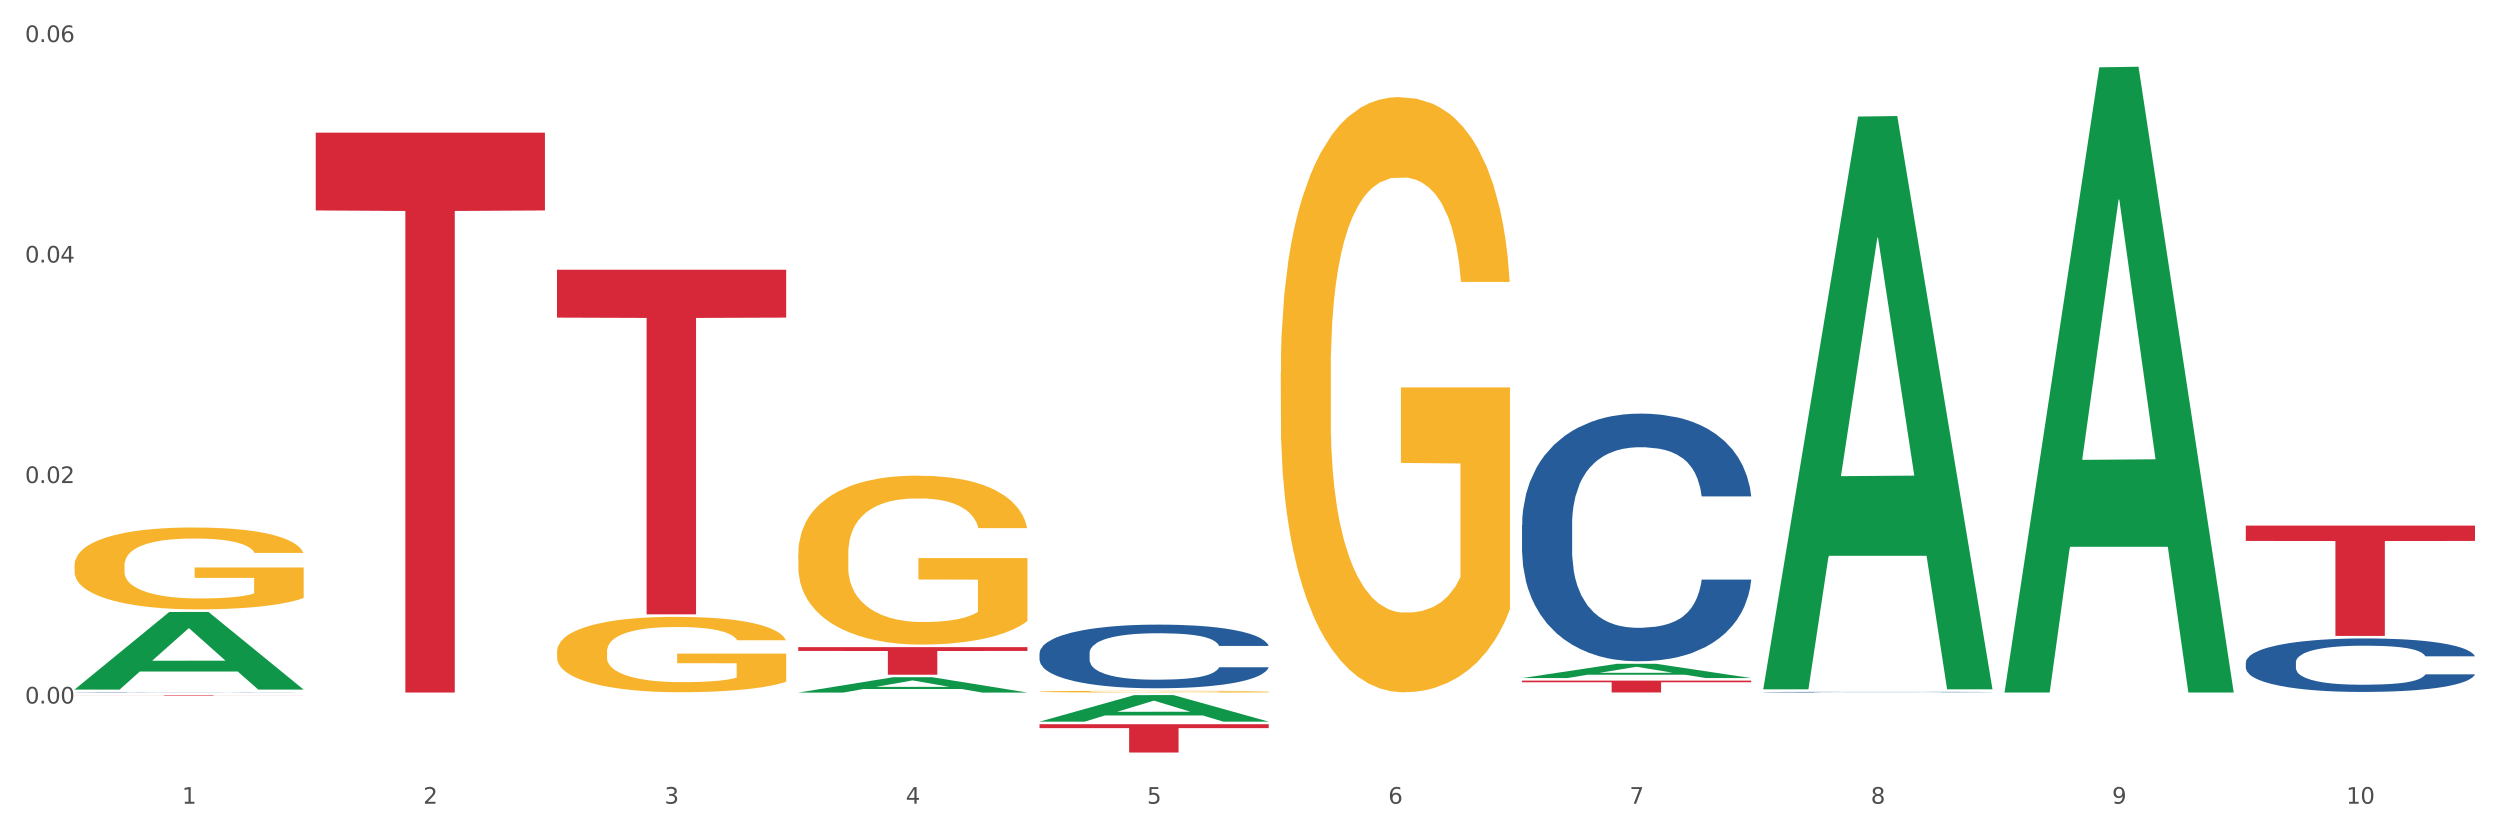 <?xml version="1.0" encoding="utf-8" standalone="no"?>
<!DOCTYPE svg PUBLIC "-//W3C//DTD SVG 1.1//EN"
  "http://www.w3.org/Graphics/SVG/1.1/DTD/svg11.dtd">
<svg xmlns:xlink="http://www.w3.org/1999/xlink" width="1080pt" height="360pt" viewBox="0 0 1080 360" xmlns="http://www.w3.org/2000/svg" version="1.1">
 <rect x="0" y="0" width="1080" height="360" fill="#333333" stroke="none"/>
 <defs>
  <style type="text/css">*{stroke-linejoin: round; stroke-linecap: butt}</style>
 </defs>
 <g id="figure_1">
  <g id="patch_1">
   <path d="M 0 360 
L 1080 360 
L 1080 0 
L 0 0 
z
" style="fill: #ffffff; stroke: #ffffff; stroke-linejoin: miter"/>
  </g>
  <g id="axes_1">
   <g id="matplotlib.axis_1">
    <g id="xtick_1">
     <g id="text_1">
      <!-- 1 -->
      <g style="fill: #4d4d4d" transform="translate(78.627 347.204) scale(0.096 -0.096)">
       <defs>
        <path id="DejaVuSans-31" d="M 794 531 
L 1825 531 
L 1825 4091 
L 703 3866 
L 703 4441 
L 1819 4666 
L 2450 4666 
L 2450 531 
L 3481 531 
L 3481 0 
L 794 0 
L 794 531 
z
" transform="scale(0.016)"/>
       </defs>
       <use xlink:href="#DejaVuSans-31"/>
      </g>
     </g>
    </g>
    <g id="xtick_2">
     <g id="text_2">
      <!-- 2 -->
      <g style="fill: #4d4d4d" transform="translate(182.851 347.204) scale(0.096 -0.096)">
       <defs>
        <path id="DejaVuSans-32" d="M 1228 531 
L 3431 531 
L 3431 0 
L 469 0 
L 469 531 
Q 828 903 1448 1529 
Q 2069 2156 2228 2338 
Q 2531 2678 2651 2914 
Q 2772 3150 2772 3378 
Q 2772 3750 2511 3984 
Q 2250 4219 1831 4219 
Q 1534 4219 1204 4116 
Q 875 4013 500 3803 
L 500 4441 
Q 881 4594 1212 4672 
Q 1544 4750 1819 4750 
Q 2544 4750 2975 4387 
Q 3406 4025 3406 3419 
Q 3406 3131 3298 2873 
Q 3191 2616 2906 2266 
Q 2828 2175 2409 1742 
Q 1991 1309 1228 531 
z
" transform="scale(0.016)"/>
       </defs>
       <use xlink:href="#DejaVuSans-32"/>
      </g>
     </g>
    </g>
    <g id="xtick_3">
     <g id="text_3">
      <!-- 3 -->
      <g style="fill: #4d4d4d" transform="translate(287.074 347.204) scale(0.096 -0.096)">
       <defs>
        <path id="DejaVuSans-33" d="M 2597 2516 
Q 3050 2419 3304 2112 
Q 3559 1806 3559 1356 
Q 3559 666 3084 287 
Q 2609 -91 1734 -91 
Q 1441 -91 1130 -33 
Q 819 25 488 141 
L 488 750 
Q 750 597 1062 519 
Q 1375 441 1716 441 
Q 2309 441 2620 675 
Q 2931 909 2931 1356 
Q 2931 1769 2642 2001 
Q 2353 2234 1838 2234 
L 1294 2234 
L 1294 2753 
L 1863 2753 
Q 2328 2753 2575 2939 
Q 2822 3125 2822 3475 
Q 2822 3834 2567 4026 
Q 2313 4219 1838 4219 
Q 1578 4219 1281 4162 
Q 984 4106 628 3988 
L 628 4550 
Q 988 4650 1302 4700 
Q 1616 4750 1894 4750 
Q 2613 4750 3031 4423 
Q 3450 4097 3450 3541 
Q 3450 3153 3228 2886 
Q 3006 2619 2597 2516 
z
" transform="scale(0.016)"/>
       </defs>
       <use xlink:href="#DejaVuSans-33"/>
      </g>
     </g>
    </g>
    <g id="xtick_4">
     <g id="text_4">
      <!-- 4 -->
      <g style="fill: #4d4d4d" transform="translate(391.298 347.204) scale(0.096 -0.096)">
       <defs>
        <path id="DejaVuSans-34" d="M 2419 4116 
L 825 1625 
L 2419 1625 
L 2419 4116 
z
M 2253 4666 
L 3047 4666 
L 3047 1625 
L 3713 1625 
L 3713 1100 
L 3047 1100 
L 3047 0 
L 2419 0 
L 2419 1100 
L 313 1100 
L 313 1709 
L 2253 4666 
z
" transform="scale(0.016)"/>
       </defs>
       <use xlink:href="#DejaVuSans-34"/>
      </g>
     </g>
    </g>
    <g id="xtick_5">
     <g id="text_5">
      <!-- 5 -->
      <g style="fill: #4d4d4d" transform="translate(495.522 347.204) scale(0.096 -0.096)">
       <defs>
        <path id="DejaVuSans-35" d="M 691 4666 
L 3169 4666 
L 3169 4134 
L 1269 4134 
L 1269 2991 
Q 1406 3038 1543 3061 
Q 1681 3084 1819 3084 
Q 2600 3084 3056 2656 
Q 3513 2228 3513 1497 
Q 3513 744 3044 326 
Q 2575 -91 1722 -91 
Q 1428 -91 1123 -41 
Q 819 9 494 109 
L 494 744 
Q 775 591 1075 516 
Q 1375 441 1709 441 
Q 2250 441 2565 725 
Q 2881 1009 2881 1497 
Q 2881 1984 2565 2268 
Q 2250 2553 1709 2553 
Q 1456 2553 1204 2497 
Q 953 2441 691 2322 
L 691 4666 
z
" transform="scale(0.016)"/>
       </defs>
       <use xlink:href="#DejaVuSans-35"/>
      </g>
     </g>
    </g>
    <g id="xtick_6">
     <g id="text_6">
      <!-- 6 -->
      <g style="fill: #4d4d4d" transform="translate(599.745 347.204) scale(0.096 -0.096)">
       <defs>
        <path id="DejaVuSans-36" d="M 2113 2584 
Q 1688 2584 1439 2293 
Q 1191 2003 1191 1497 
Q 1191 994 1439 701 
Q 1688 409 2113 409 
Q 2538 409 2786 701 
Q 3034 994 3034 1497 
Q 3034 2003 2786 2293 
Q 2538 2584 2113 2584 
z
M 3366 4563 
L 3366 3988 
Q 3128 4100 2886 4159 
Q 2644 4219 2406 4219 
Q 1781 4219 1451 3797 
Q 1122 3375 1075 2522 
Q 1259 2794 1537 2939 
Q 1816 3084 2150 3084 
Q 2853 3084 3261 2657 
Q 3669 2231 3669 1497 
Q 3669 778 3244 343 
Q 2819 -91 2113 -91 
Q 1303 -91 875 529 
Q 447 1150 447 2328 
Q 447 3434 972 4092 
Q 1497 4750 2381 4750 
Q 2619 4750 2861 4703 
Q 3103 4656 3366 4563 
z
" transform="scale(0.016)"/>
       </defs>
       <use xlink:href="#DejaVuSans-36"/>
      </g>
     </g>
    </g>
    <g id="xtick_7">
     <g id="text_7">
      <!-- 7 -->
      <g style="fill: #4d4d4d" transform="translate(703.969 347.204) scale(0.096 -0.096)">
       <defs>
        <path id="DejaVuSans-37" d="M 525 4666 
L 3525 4666 
L 3525 4397 
L 1831 0 
L 1172 0 
L 2766 4134 
L 525 4134 
L 525 4666 
z
" transform="scale(0.016)"/>
       </defs>
       <use xlink:href="#DejaVuSans-37"/>
      </g>
     </g>
    </g>
    <g id="xtick_8">
     <g id="text_8">
      <!-- 8 -->
      <g style="fill: #4d4d4d" transform="translate(808.193 347.204) scale(0.096 -0.096)">
       <defs>
        <path id="DejaVuSans-38" d="M 2034 2216 
Q 1584 2216 1326 1975 
Q 1069 1734 1069 1313 
Q 1069 891 1326 650 
Q 1584 409 2034 409 
Q 2484 409 2743 651 
Q 3003 894 3003 1313 
Q 3003 1734 2745 1975 
Q 2488 2216 2034 2216 
z
M 1403 2484 
Q 997 2584 770 2862 
Q 544 3141 544 3541 
Q 544 4100 942 4425 
Q 1341 4750 2034 4750 
Q 2731 4750 3128 4425 
Q 3525 4100 3525 3541 
Q 3525 3141 3298 2862 
Q 3072 2584 2669 2484 
Q 3125 2378 3379 2068 
Q 3634 1759 3634 1313 
Q 3634 634 3220 271 
Q 2806 -91 2034 -91 
Q 1263 -91 848 271 
Q 434 634 434 1313 
Q 434 1759 690 2068 
Q 947 2378 1403 2484 
z
M 1172 3481 
Q 1172 3119 1398 2916 
Q 1625 2713 2034 2713 
Q 2441 2713 2670 2916 
Q 2900 3119 2900 3481 
Q 2900 3844 2670 4047 
Q 2441 4250 2034 4250 
Q 1625 4250 1398 4047 
Q 1172 3844 1172 3481 
z
" transform="scale(0.016)"/>
       </defs>
       <use xlink:href="#DejaVuSans-38"/>
      </g>
     </g>
    </g>
    <g id="xtick_9">
     <g id="text_9">
      <!-- 9 -->
      <g style="fill: #4d4d4d" transform="translate(912.416 347.204) scale(0.096 -0.096)">
       <defs>
        <path id="DejaVuSans-39" d="M 703 97 
L 703 672 
Q 941 559 1184 500 
Q 1428 441 1663 441 
Q 2288 441 2617 861 
Q 2947 1281 2994 2138 
Q 2813 1869 2534 1725 
Q 2256 1581 1919 1581 
Q 1219 1581 811 2004 
Q 403 2428 403 3163 
Q 403 3881 828 4315 
Q 1253 4750 1959 4750 
Q 2769 4750 3195 4129 
Q 3622 3509 3622 2328 
Q 3622 1225 3098 567 
Q 2575 -91 1691 -91 
Q 1453 -91 1209 -44 
Q 966 3 703 97 
z
M 1959 2075 
Q 2384 2075 2632 2365 
Q 2881 2656 2881 3163 
Q 2881 3666 2632 3958 
Q 2384 4250 1959 4250 
Q 1534 4250 1286 3958 
Q 1038 3666 1038 3163 
Q 1038 2656 1286 2365 
Q 1534 2075 1959 2075 
z
" transform="scale(0.016)"/>
       </defs>
       <use xlink:href="#DejaVuSans-39"/>
      </g>
     </g>
    </g>
    <g id="xtick_10">
     <g id="text_10">
      <!-- 10 -->
      <g style="fill: #4d4d4d" transform="translate(1013.586 347.204) scale(0.096 -0.096)">
       <defs>
        <path id="DejaVuSans-30" d="M 2034 4250 
Q 1547 4250 1301 3770 
Q 1056 3291 1056 2328 
Q 1056 1369 1301 889 
Q 1547 409 2034 409 
Q 2525 409 2770 889 
Q 3016 1369 3016 2328 
Q 3016 3291 2770 3770 
Q 2525 4250 2034 4250 
z
M 2034 4750 
Q 2819 4750 3233 4129 
Q 3647 3509 3647 2328 
Q 3647 1150 3233 529 
Q 2819 -91 2034 -91 
Q 1250 -91 836 529 
Q 422 1150 422 2328 
Q 422 3509 836 4129 
Q 1250 4750 2034 4750 
z
" transform="scale(0.016)"/>
       </defs>
       <use xlink:href="#DejaVuSans-31"/>
       <use xlink:href="#DejaVuSans-30" transform="translate(63.623 0)"/>
      </g>
     </g>
    </g>
    <g id="xtick_11"/>
    <g id="xtick_12"/>
    <g id="xtick_13"/>
    <g id="xtick_14"/>
    <g id="xtick_15"/>
    <g id="xtick_16"/>
    <g id="xtick_17"/>
    <g id="xtick_18"/>
    <g id="xtick_19"/>
   </g>
   <g id="matplotlib.axis_2">
    <g id="ytick_1">
     <g id="text_11">
      <!-- 0.00 -->
      <g style="fill: #4d4d4d" transform="translate(10.8 303.924) scale(0.096 -0.096)">
       <defs>
        <path id="DejaVuSans-2e" d="M 684 794 
L 1344 794 
L 1344 0 
L 684 0 
L 684 794 
z
" transform="scale(0.016)"/>
       </defs>
       <use xlink:href="#DejaVuSans-30"/>
       <use xlink:href="#DejaVuSans-2e" transform="translate(63.623 0)"/>
       <use xlink:href="#DejaVuSans-30" transform="translate(95.41 0)"/>
       <use xlink:href="#DejaVuSans-30" transform="translate(159.033 0)"/>
      </g>
     </g>
    </g>
    <g id="ytick_2">
     <g id="text_12">
      <!-- 0.02 -->
      <g style="fill: #4d4d4d" transform="translate(10.8 208.673) scale(0.096 -0.096)">
       <use xlink:href="#DejaVuSans-30"/>
       <use xlink:href="#DejaVuSans-2e" transform="translate(63.623 0)"/>
       <use xlink:href="#DejaVuSans-30" transform="translate(95.41 0)"/>
       <use xlink:href="#DejaVuSans-32" transform="translate(159.033 0)"/>
      </g>
     </g>
    </g>
    <g id="ytick_3">
     <g id="text_13">
      <!-- 0.04 -->
      <g style="fill: #4d4d4d" transform="translate(10.8 113.422) scale(0.096 -0.096)">
       <use xlink:href="#DejaVuSans-30"/>
       <use xlink:href="#DejaVuSans-2e" transform="translate(63.623 0)"/>
       <use xlink:href="#DejaVuSans-30" transform="translate(95.41 0)"/>
       <use xlink:href="#DejaVuSans-34" transform="translate(159.033 0)"/>
      </g>
     </g>
    </g>
    <g id="ytick_4">
     <g id="text_14">
      <!-- 0.06 -->
      <g style="fill: #4d4d4d" transform="translate(10.8 18.171) scale(0.096 -0.096)">
       <use xlink:href="#DejaVuSans-30"/>
       <use xlink:href="#DejaVuSans-2e" transform="translate(63.623 0)"/>
       <use xlink:href="#DejaVuSans-30" transform="translate(95.41 0)"/>
       <use xlink:href="#DejaVuSans-36" transform="translate(159.033 0)"/>
      </g>
     </g>
    </g>
    <g id="ytick_5"/>
    <g id="ytick_6"/>
    <g id="ytick_7"/>
   </g>
   <g id="PolyCollection_1">
    <path d="M 32.175 297.858 
L 32.277 297.827 
L 73.107 264.377 
L 90.051 264.346 
L 131.187 297.921 
L 111.589 297.921 
L 102.709 290.103 
L 60.552 290.103 
L 60.246 290.229 
L 51.671 297.921 
L 32.175 297.921 
L 32.175 297.858 
L 65.86 285.437 
L 97.401 285.405 
L 81.783 271.502 
L 81.579 271.439 
L 81.375 271.534 
L 65.758 285.405 
L 65.86 285.437 
L 32.175 297.858 
z
" clip-path="url(#pc1cf6e9af2)" style="fill: #109648"/>
    <path d="M 970.188 227.061 
L 1069.2 227.061 
L 1069.2 233.684 
L 1030.252 233.729 
L 1030.252 274.72 
L 1008.901 274.72 
L 1008.901 233.729 
L 970.188 233.684 
L 970.188 227.106 
L 970.188 227.061 
z
" clip-path="url(#pc1cf6e9af2)" style="fill: #d62839"/>
    <path d="M 657.517 294.023 
L 756.529 294.023 
L 756.529 294.735 
L 717.581 294.74 
L 717.581 299.144 
L 696.23 299.144 
L 696.23 294.74 
L 657.517 294.735 
L 657.517 294.028 
L 657.517 294.023 
z
" clip-path="url(#pc1cf6e9af2)" style="fill: #d62839"/>
    <path d="M 449.069 312.841 
L 548.082 312.841 
L 548.082 314.544 
L 509.134 314.556 
L 509.134 325.096 
L 487.783 325.096 
L 487.783 314.556 
L 449.069 314.544 
L 449.069 312.853 
L 449.069 312.841 
z
" clip-path="url(#pc1cf6e9af2)" style="fill: #d62839"/>
    <path d="M 344.846 279.556 
L 443.858 279.556 
L 443.858 281.212 
L 404.91 281.224 
L 404.91 291.472 
L 383.559 291.472 
L 383.559 281.224 
L 344.846 281.212 
L 344.846 279.568 
L 344.846 279.556 
z
" clip-path="url(#pc1cf6e9af2)" style="fill: #d62839"/>
    <path d="M 240.622 116.518 
L 339.635 116.518 
L 339.635 137.207 
L 300.687 137.347 
L 300.687 265.395 
L 279.336 265.395 
L 279.336 137.347 
L 240.622 137.207 
L 240.622 116.658 
L 240.622 116.518 
z
" clip-path="url(#pc1cf6e9af2)" style="fill: #d62839"/>
    <path d="M 32.175 299.09 
L 32.292 299.09 
L 32.292 299.085 
L 32.643 299.079 
L 33.931 299.067 
L 35.569 299.058 
L 38.378 299.048 
L 39.899 299.043 
L 41.889 299.038 
L 45.985 299.03 
L 50.667 299.024 
L 53.944 299.02 
L 56.401 299.018 
L 61.902 299.013 
L 65.062 299.012 
L 68.339 299.01 
L 71.148 299.009 
L 75.829 299.008 
L 79.575 299.007 
L 83.905 299.007 
L 87.533 299.007 
L 92.331 299.008 
L 99.354 299.01 
L 102.045 299.011 
L 105.674 299.013 
L 109.419 299.016 
L 112.462 299.019 
L 115.973 299.023 
L 119.601 299.028 
L 123.112 299.034 
L 125.57 299.04 
L 127.559 299.046 
L 129.315 299.054 
L 130.602 299.062 
L 131.187 299.069 
L 109.77 299.069 
L 109.185 299.063 
L 108.014 299.056 
L 106.844 299.051 
L 105.557 299.048 
L 103.567 299.043 
L 101.811 299.041 
L 98.886 299.038 
L 96.194 299.036 
L 93.97 299.034 
L 91.278 299.033 
L 85.543 299.032 
L 81.447 299.032 
L 78.872 299.033 
L 75.712 299.033 
L 73.021 299.035 
L 69.861 299.037 
L 67.403 299.039 
L 64.945 299.042 
L 63.541 299.044 
L 61.434 299.047 
L 60.03 299.05 
L 58.157 299.056 
L 57.104 299.059 
L 55.231 299.069 
L 54.412 299.076 
L 54.061 299.081 
L 53.827 299.086 
L 53.827 299.113 
L 54.529 299.124 
L 55.114 299.129 
L 56.05 299.135 
L 57.806 299.142 
L 60.381 299.15 
L 63.072 299.155 
L 65.296 299.158 
L 67.403 299.16 
L 69.509 299.162 
L 72.084 299.164 
L 74.191 299.165 
L 77.351 299.166 
L 81.096 299.166 
L 84.022 299.166 
L 89.991 299.166 
L 92.683 299.165 
L 95.257 299.164 
L 98.066 299.162 
L 100.29 299.16 
L 101.577 299.158 
L 103.684 299.155 
L 105.322 299.152 
L 106.727 299.148 
L 107.663 299.144 
L 108.717 299.139 
L 109.536 299.134 
L 109.77 299.131 
L 131.187 299.131 
L 130.719 299.137 
L 129.9 299.143 
L 128.262 299.151 
L 126.974 299.155 
L 124.985 299.161 
L 122.878 299.165 
L 119.952 299.171 
L 117.26 299.174 
L 114.451 299.178 
L 111.408 299.181 
L 105.908 299.185 
L 103.918 299.186 
L 99.705 299.188 
L 96.428 299.189 
L 91.629 299.191 
L 86.714 299.191 
L 81.564 299.191 
L 77 299.191 
L 71.967 299.19 
L 68.807 299.189 
L 65.296 299.188 
L 61.2 299.185 
L 57.338 299.182 
L 53.71 299.179 
L 50.316 299.175 
L 47.156 299.171 
L 43.059 299.163 
L 40.016 299.156 
L 37.793 299.15 
L 36.271 299.144 
L 34.75 299.137 
L 33.931 299.132 
L 32.643 299.121 
L 32.175 299.11 
L 32.175 299.09 
z
" clip-path="url(#pc1cf6e9af2)" style="fill: #255c99"/>
    <path d="M 449.069 282.194 
L 449.187 282.169 
L 449.187 281.465 
L 449.538 280.511 
L 450.825 278.753 
L 452.464 277.421 
L 455.272 275.864 
L 456.794 275.211 
L 458.783 274.482 
L 462.88 273.302 
L 467.561 272.297 
L 470.838 271.744 
L 473.296 271.393 
L 478.797 270.765 
L 481.957 270.488 
L 485.234 270.262 
L 488.042 270.112 
L 492.724 269.936 
L 496.469 269.86 
L 500.799 269.835 
L 504.427 269.86 
L 509.226 269.961 
L 516.248 270.262 
L 518.94 270.438 
L 522.568 270.74 
L 526.313 271.142 
L 529.356 271.543 
L 532.867 272.121 
L 536.495 272.875 
L 540.006 273.829 
L 542.464 274.708 
L 544.454 275.638 
L 546.209 276.768 
L 547.497 277.999 
L 548.082 279.029 
L 526.664 279.029 
L 526.079 278.099 
L 524.909 277.095 
L 523.738 276.416 
L 522.451 275.864 
L 520.461 275.236 
L 518.706 274.834 
L 515.78 274.357 
L 513.088 274.055 
L 510.864 273.879 
L 508.173 273.729 
L 502.438 273.578 
L 498.342 273.578 
L 495.767 273.628 
L 492.607 273.754 
L 489.915 273.93 
L 486.755 274.231 
L 484.297 274.558 
L 481.84 274.985 
L 480.435 275.286 
L 478.328 275.839 
L 476.924 276.291 
L 475.051 277.07 
L 473.998 277.622 
L 472.126 279.054 
L 471.306 280.109 
L 470.955 280.837 
L 470.721 281.641 
L 470.721 285.56 
L 471.423 287.318 
L 472.009 288.072 
L 472.945 288.926 
L 474.7 290.031 
L 477.275 291.111 
L 479.967 291.89 
L 482.191 292.367 
L 484.297 292.719 
L 486.404 292.995 
L 488.979 293.246 
L 491.085 293.397 
L 494.245 293.548 
L 497.991 293.623 
L 500.916 293.623 
L 506.885 293.497 
L 509.577 293.372 
L 512.152 293.196 
L 514.961 292.92 
L 517.184 292.618 
L 518.472 292.392 
L 520.578 291.915 
L 522.217 291.412 
L 523.621 290.835 
L 524.558 290.332 
L 525.611 289.579 
L 526.43 288.725 
L 526.664 288.273 
L 548.082 288.273 
L 547.614 289.177 
L 546.795 290.056 
L 545.156 291.237 
L 543.869 291.915 
L 541.879 292.744 
L 539.772 293.447 
L 536.846 294.226 
L 534.155 294.804 
L 531.346 295.306 
L 528.303 295.758 
L 522.802 296.386 
L 520.813 296.562 
L 516.599 296.863 
L 513.322 297.039 
L 508.524 297.215 
L 503.608 297.315 
L 498.459 297.341 
L 493.894 297.29 
L 488.862 297.14 
L 485.702 296.989 
L 482.191 296.763 
L 478.094 296.411 
L 474.232 295.984 
L 470.604 295.482 
L 467.21 294.904 
L 464.05 294.251 
L 459.954 293.171 
L 456.911 292.116 
L 454.687 291.136 
L 453.166 290.307 
L 451.644 289.252 
L 450.825 288.524 
L 449.538 286.765 
L 449.069 285.133 
L 449.069 282.194 
z
" clip-path="url(#pc1cf6e9af2)" style="fill: #255c99"/>
    <path d="M 657.517 226.749 
L 657.634 226.651 
L 657.634 223.915 
L 657.985 220.202 
L 659.272 213.362 
L 660.911 208.183 
L 663.72 202.124 
L 665.241 199.584 
L 667.231 196.75 
L 671.327 192.157 
L 676.008 188.248 
L 679.285 186.099 
L 681.743 184.73 
L 687.244 182.288 
L 690.404 181.213 
L 693.681 180.333 
L 696.49 179.747 
L 701.171 179.063 
L 704.916 178.77 
L 709.247 178.672 
L 712.875 178.77 
L 717.673 179.161 
L 724.695 180.333 
L 727.387 181.017 
L 731.015 182.19 
L 734.76 183.753 
L 737.803 185.317 
L 741.314 187.564 
L 744.943 190.496 
L 748.454 194.209 
L 750.911 197.629 
L 752.901 201.245 
L 754.657 205.642 
L 755.944 210.43 
L 756.529 214.437 
L 735.112 214.437 
L 734.526 210.821 
L 733.356 206.912 
L 732.186 204.274 
L 730.898 202.124 
L 728.909 199.681 
L 727.153 198.118 
L 724.227 196.261 
L 721.535 195.089 
L 719.312 194.405 
L 716.62 193.818 
L 710.885 193.232 
L 706.789 193.232 
L 704.214 193.427 
L 701.054 193.916 
L 698.362 194.6 
L 695.202 195.773 
L 692.745 197.043 
L 690.287 198.704 
L 688.882 199.877 
L 686.776 202.026 
L 685.371 203.785 
L 683.499 206.815 
L 682.445 208.964 
L 680.573 214.534 
L 679.754 218.638 
L 679.402 221.472 
L 679.168 224.599 
L 679.168 239.843 
L 679.871 246.683 
L 680.456 249.615 
L 681.392 252.937 
L 683.148 257.237 
L 685.722 261.439 
L 688.414 264.468 
L 690.638 266.325 
L 692.745 267.693 
L 694.851 268.768 
L 697.426 269.745 
L 699.533 270.331 
L 702.693 270.917 
L 706.438 271.21 
L 709.364 271.21 
L 715.332 270.722 
L 718.024 270.233 
L 720.599 269.549 
L 723.408 268.474 
L 725.632 267.302 
L 726.919 266.422 
L 729.026 264.566 
L 730.664 262.611 
L 732.069 260.364 
L 733.005 258.409 
L 734.058 255.478 
L 734.877 252.156 
L 735.112 250.397 
L 756.529 250.397 
L 756.061 253.914 
L 755.242 257.335 
L 753.603 261.927 
L 752.316 264.566 
L 750.326 267.79 
L 748.22 270.526 
L 745.294 273.556 
L 742.602 275.803 
L 739.793 277.758 
L 736.75 279.516 
L 731.249 281.959 
L 729.26 282.643 
L 725.046 283.816 
L 721.769 284.5 
L 716.971 285.184 
L 712.055 285.575 
L 706.906 285.673 
L 702.341 285.477 
L 697.309 284.891 
L 694.149 284.305 
L 690.638 283.425 
L 686.542 282.057 
L 682.679 280.396 
L 679.051 278.442 
L 675.657 276.194 
L 672.497 273.653 
L 668.401 269.452 
L 665.358 265.347 
L 663.134 261.536 
L 661.613 258.312 
L 660.091 254.208 
L 659.272 251.374 
L 657.985 244.534 
L 657.517 238.182 
L 657.517 226.749 
z
" clip-path="url(#pc1cf6e9af2)" style="fill: #255c99"/>
    <path d="M 761.74 299.006 
L 761.857 299.005 
L 761.857 298.998 
L 762.208 298.988 
L 763.496 298.969 
L 765.134 298.955 
L 767.943 298.939 
L 769.465 298.932 
L 771.454 298.924 
L 775.551 298.912 
L 780.232 298.901 
L 783.509 298.895 
L 785.967 298.892 
L 791.467 298.885 
L 794.627 298.882 
L 797.904 298.88 
L 800.713 298.878 
L 805.395 298.876 
L 809.14 298.875 
L 813.47 298.875 
L 817.098 298.875 
L 821.897 298.876 
L 828.919 298.88 
L 831.611 298.882 
L 835.239 298.885 
L 838.984 298.889 
L 842.027 298.893 
L 845.538 298.899 
L 849.166 298.907 
L 852.677 298.917 
L 855.135 298.927 
L 857.125 298.936 
L 858.88 298.948 
L 860.168 298.961 
L 860.753 298.972 
L 839.335 298.972 
L 838.75 298.962 
L 837.58 298.952 
L 836.409 298.945 
L 835.122 298.939 
L 833.132 298.932 
L 831.377 298.928 
L 828.451 298.923 
L 825.759 298.92 
L 823.535 298.918 
L 820.843 298.916 
L 815.109 298.915 
L 811.012 298.915 
L 808.438 298.915 
L 805.278 298.917 
L 802.586 298.918 
L 799.426 298.922 
L 796.968 298.925 
L 794.51 298.93 
L 793.106 298.933 
L 790.999 298.939 
L 789.595 298.943 
L 787.722 298.952 
L 786.669 298.957 
L 784.796 298.972 
L 783.977 298.984 
L 783.626 298.991 
L 783.392 299 
L 783.392 299.041 
L 784.094 299.06 
L 784.679 299.068 
L 785.616 299.077 
L 787.371 299.088 
L 789.946 299.1 
L 792.638 299.108 
L 794.862 299.113 
L 796.968 299.117 
L 799.075 299.12 
L 801.65 299.122 
L 803.756 299.124 
L 806.916 299.125 
L 810.661 299.126 
L 813.587 299.126 
L 819.556 299.125 
L 822.248 299.124 
L 824.823 299.122 
L 827.632 299.119 
L 829.855 299.116 
L 831.143 299.113 
L 833.249 299.108 
L 834.888 299.103 
L 836.292 299.097 
L 837.229 299.091 
L 838.282 299.083 
L 839.101 299.074 
L 839.335 299.07 
L 860.753 299.07 
L 860.285 299.079 
L 859.465 299.089 
L 857.827 299.101 
L 856.539 299.108 
L 854.55 299.117 
L 852.443 299.124 
L 849.517 299.133 
L 846.825 299.139 
L 844.017 299.144 
L 840.974 299.149 
L 835.473 299.155 
L 833.483 299.157 
L 829.27 299.16 
L 825.993 299.162 
L 821.195 299.164 
L 816.279 299.165 
L 811.13 299.165 
L 806.565 299.165 
L 801.533 299.163 
L 798.373 299.162 
L 794.862 299.159 
L 790.765 299.156 
L 786.903 299.151 
L 783.275 299.146 
L 779.881 299.14 
L 776.721 299.133 
L 772.625 299.121 
L 769.582 299.11 
L 767.358 299.1 
L 765.837 299.091 
L 764.315 299.08 
L 763.496 299.072 
L 762.208 299.054 
L 761.74 299.037 
L 761.74 299.006 
z
" clip-path="url(#pc1cf6e9af2)" style="fill: #255c99"/>
    <path d="M 970.188 286.192 
L 970.305 286.17 
L 970.305 285.579 
L 970.656 284.777 
L 971.943 283.3 
L 973.582 282.181 
L 976.39 280.872 
L 977.912 280.323 
L 979.902 279.711 
L 983.998 278.719 
L 988.679 277.874 
L 991.956 277.41 
L 994.414 277.115 
L 999.915 276.587 
L 1003.075 276.355 
L 1006.352 276.165 
L 1009.161 276.038 
L 1013.842 275.89 
L 1017.587 275.827 
L 1021.917 275.806 
L 1025.546 275.827 
L 1030.344 275.911 
L 1037.366 276.165 
L 1040.058 276.312 
L 1043.686 276.566 
L 1047.431 276.903 
L 1050.474 277.241 
L 1053.985 277.727 
L 1057.613 278.36 
L 1061.125 279.162 
L 1063.582 279.901 
L 1065.572 280.682 
L 1067.327 281.632 
L 1068.615 282.666 
L 1069.2 283.532 
L 1047.782 283.532 
L 1047.197 282.751 
L 1046.027 281.906 
L 1044.857 281.336 
L 1043.569 280.872 
L 1041.58 280.344 
L 1039.824 280.006 
L 1036.898 279.605 
L 1034.206 279.352 
L 1031.983 279.204 
L 1029.291 279.078 
L 1023.556 278.951 
L 1019.46 278.951 
L 1016.885 278.993 
L 1013.725 279.099 
L 1011.033 279.247 
L 1007.873 279.5 
L 1005.415 279.774 
L 1002.958 280.133 
L 1001.553 280.386 
L 999.447 280.851 
L 998.042 281.231 
L 996.17 281.885 
L 995.116 282.35 
L 993.244 283.553 
L 992.424 284.439 
L 992.073 285.052 
L 991.839 285.727 
L 991.839 289.02 
L 992.541 290.498 
L 993.127 291.131 
L 994.063 291.849 
L 995.818 292.778 
L 998.393 293.685 
L 1001.085 294.34 
L 1003.309 294.741 
L 1005.415 295.036 
L 1007.522 295.269 
L 1010.097 295.48 
L 1012.203 295.606 
L 1015.363 295.733 
L 1019.109 295.796 
L 1022.035 295.796 
L 1028.003 295.691 
L 1030.695 295.585 
L 1033.27 295.437 
L 1036.079 295.205 
L 1038.303 294.952 
L 1039.59 294.762 
L 1041.697 294.361 
L 1043.335 293.939 
L 1044.739 293.453 
L 1045.676 293.031 
L 1046.729 292.398 
L 1047.548 291.68 
L 1047.782 291.3 
L 1069.2 291.3 
L 1068.732 292.06 
L 1067.913 292.799 
L 1066.274 293.791 
L 1064.987 294.361 
L 1062.997 295.057 
L 1060.89 295.649 
L 1057.965 296.303 
L 1055.273 296.788 
L 1052.464 297.211 
L 1049.421 297.591 
L 1043.92 298.118 
L 1041.931 298.266 
L 1037.717 298.519 
L 1034.44 298.667 
L 1029.642 298.815 
L 1024.726 298.899 
L 1019.577 298.92 
L 1015.012 298.878 
L 1009.98 298.752 
L 1006.82 298.625 
L 1003.309 298.435 
L 999.212 298.139 
L 995.35 297.781 
L 991.722 297.358 
L 988.328 296.873 
L 985.168 296.324 
L 981.072 295.416 
L 978.029 294.53 
L 975.805 293.706 
L 974.284 293.01 
L 972.762 292.123 
L 971.943 291.511 
L 970.656 290.033 
L 970.188 288.661 
L 970.188 286.192 
z
" clip-path="url(#pc1cf6e9af2)" style="fill: #255c99"/>
    <path d="M 136.399 57.3 
L 235.411 57.3 
L 235.411 90.914 
L 196.463 91.141 
L 196.463 299.186 
L 175.112 299.186 
L 175.112 91.141 
L 136.399 90.914 
L 136.399 57.527 
L 136.399 57.3 
z
" clip-path="url(#pc1cf6e9af2)" style="fill: #d62839"/>
    <path d="M 32.175 300.277 
L 131.187 300.277 
L 131.187 300.308 
L 92.239 300.308 
L 92.239 300.499 
L 70.888 300.499 
L 70.888 300.308 
L 32.175 300.308 
L 32.175 300.277 
L 32.175 300.277 
z
" clip-path="url(#pc1cf6e9af2)" style="fill: #d62839"/>
    <path d="M 32.175 244.228 
L 32.292 244.195 
L 32.292 243.032 
L 32.526 242.03 
L 33.695 239.607 
L 35.448 237.603 
L 36.734 236.537 
L 38.02 235.665 
L 39.54 234.792 
L 41.41 233.887 
L 44.8 232.563 
L 46.904 231.884 
L 49.476 231.173 
L 54.152 230.139 
L 57.542 229.558 
L 61.049 229.073 
L 66.777 228.491 
L 70.517 228.233 
L 74.492 228.039 
L 79.285 227.91 
L 82.909 227.877 
L 90.858 227.974 
L 97.638 228.265 
L 100.911 228.491 
L 105.119 228.879 
L 107.34 229.137 
L 110.964 229.654 
L 114.705 230.333 
L 117.277 230.915 
L 121.134 232.013 
L 124.057 233.112 
L 126.745 234.469 
L 128.148 235.406 
L 129.2 236.279 
L 130.135 237.28 
L 131.071 238.864 
L 110.029 238.864 
L 109.211 237.733 
L 107.925 236.666 
L 106.054 235.632 
L 104.418 234.986 
L 101.612 234.178 
L 99.041 233.661 
L 96.352 233.274 
L 93.079 232.95 
L 90.507 232.789 
L 86.883 232.66 
L 79.752 232.692 
L 74.96 232.95 
L 71.686 233.274 
L 69.582 233.564 
L 67.712 233.887 
L 65.608 234.34 
L 63.153 235.018 
L 61.399 235.632 
L 59.646 236.408 
L 58.243 237.183 
L 56.957 238.088 
L 55.905 239.058 
L 55.087 240.059 
L 54.386 241.287 
L 53.801 243.323 
L 53.801 247.75 
L 54.035 248.751 
L 54.619 250.076 
L 55.321 251.078 
L 56.49 252.273 
L 57.542 253.081 
L 59.529 254.245 
L 61.75 255.214 
L 63.504 255.828 
L 65.257 256.345 
L 68.296 257.056 
L 71.686 257.637 
L 74.609 257.993 
L 78.583 258.316 
L 81.272 258.445 
L 83.61 258.51 
L 89.338 258.51 
L 93.429 258.413 
L 97.988 258.187 
L 101.495 257.896 
L 104.418 257.54 
L 107.691 256.959 
L 109.795 256.41 
L 109.795 249.656 
L 84.078 249.624 
L 84.078 245.132 
L 131.187 245.132 
L 131.187 258.316 
L 129.2 258.995 
L 126.979 259.608 
L 124.641 260.158 
L 121.134 260.836 
L 116.926 261.483 
L 113.185 261.935 
L 109.211 262.323 
L 104.535 262.678 
L 98.456 263.001 
L 94.715 263.131 
L 90.039 263.228 
L 84.545 263.26 
L 79.752 263.195 
L 75.076 263.034 
L 70.167 262.743 
L 65.374 262.323 
L 61.75 261.903 
L 58.126 261.386 
L 54.269 260.707 
L 51.229 260.061 
L 48.891 259.479 
L 46.32 258.736 
L 43.514 257.767 
L 41.41 256.894 
L 39.54 255.989 
L 37.552 254.826 
L 36.15 253.824 
L 34.747 252.564 
L 33.928 251.627 
L 32.993 250.173 
L 32.292 248.137 
L 32.175 244.228 
z
" clip-path="url(#pc1cf6e9af2)" style="fill: #f7b32b"/>
    <path d="M 240.622 281.53 
L 240.739 281.5 
L 240.739 280.43 
L 240.973 279.508 
L 242.142 277.277 
L 243.895 275.433 
L 245.181 274.451 
L 246.467 273.648 
L 247.987 272.845 
L 249.857 272.012 
L 253.247 270.793 
L 255.351 270.168 
L 257.923 269.514 
L 262.599 268.562 
L 265.989 268.027 
L 269.496 267.581 
L 275.224 267.046 
L 278.965 266.808 
L 282.939 266.629 
L 287.732 266.51 
L 291.356 266.48 
L 299.305 266.57 
L 306.085 266.837 
L 309.358 267.046 
L 313.566 267.402 
L 315.788 267.64 
L 319.411 268.116 
L 323.152 268.741 
L 325.724 269.276 
L 329.581 270.287 
L 332.504 271.299 
L 335.193 272.548 
L 336.595 273.41 
L 337.647 274.213 
L 338.583 275.135 
L 339.518 276.593 
L 318.476 276.593 
L 317.658 275.552 
L 316.372 274.57 
L 314.502 273.619 
L 312.865 273.024 
L 310.06 272.28 
L 307.488 271.804 
L 304.799 271.447 
L 301.526 271.15 
L 298.954 271.001 
L 295.33 270.882 
L 288.2 270.912 
L 283.407 271.15 
L 280.134 271.447 
L 278.03 271.715 
L 276.159 272.012 
L 274.055 272.429 
L 271.6 273.053 
L 269.847 273.619 
L 268.093 274.332 
L 266.69 275.046 
L 265.405 275.879 
L 264.352 276.771 
L 263.534 277.693 
L 262.833 278.823 
L 262.248 280.697 
L 262.248 284.772 
L 262.482 285.694 
L 263.067 286.913 
L 263.768 287.835 
L 264.937 288.936 
L 265.989 289.679 
L 267.976 290.75 
L 270.197 291.642 
L 271.951 292.207 
L 273.704 292.683 
L 276.744 293.338 
L 280.134 293.873 
L 283.056 294.2 
L 287.031 294.498 
L 289.719 294.617 
L 292.057 294.676 
L 297.785 294.676 
L 301.877 294.587 
L 306.436 294.379 
L 309.943 294.111 
L 312.865 293.784 
L 316.138 293.248 
L 318.242 292.743 
L 318.242 286.527 
L 292.525 286.497 
L 292.525 282.363 
L 339.635 282.363 
L 339.635 294.498 
L 337.647 295.122 
L 335.426 295.687 
L 333.088 296.193 
L 329.581 296.817 
L 325.373 297.412 
L 321.632 297.829 
L 317.658 298.186 
L 312.982 298.513 
L 306.903 298.81 
L 303.163 298.929 
L 298.487 299.018 
L 292.992 299.048 
L 288.2 298.989 
L 283.524 298.84 
L 278.614 298.572 
L 273.821 298.186 
L 270.197 297.799 
L 266.574 297.323 
L 262.716 296.699 
L 259.677 296.104 
L 257.339 295.568 
L 254.767 294.884 
L 251.961 293.992 
L 249.857 293.189 
L 247.987 292.356 
L 246 291.285 
L 244.597 290.363 
L 243.194 289.203 
L 242.376 288.341 
L 241.441 287.003 
L 240.739 285.129 
L 240.622 281.53 
z
" clip-path="url(#pc1cf6e9af2)" style="fill: #f7b32b"/>
    <path d="M 344.846 299.179 
L 344.948 299.173 
L 385.778 292.564 
L 402.722 292.558 
L 443.858 299.191 
L 424.26 299.191 
L 415.379 297.647 
L 373.223 297.647 
L 372.916 297.672 
L 364.342 299.191 
L 344.846 299.191 
L 344.846 299.179 
L 378.53 296.725 
L 410.072 296.719 
L 394.454 293.972 
L 394.25 293.959 
L 394.046 293.978 
L 378.428 296.719 
L 378.53 296.725 
L 344.846 299.179 
z
" clip-path="url(#pc1cf6e9af2)" style="fill: #109648"/>
    <path d="M 449.069 311.734 
L 449.172 311.723 
L 490.001 300.288 
L 506.946 300.277 
L 548.082 311.756 
L 528.484 311.756 
L 519.603 309.083 
L 477.446 309.083 
L 477.14 309.126 
L 468.566 311.756 
L 449.069 311.756 
L 449.069 311.734 
L 482.754 307.488 
L 514.295 307.477 
L 498.678 302.724 
L 498.474 302.702 
L 498.269 302.735 
L 482.652 307.477 
L 482.754 307.488 
L 449.069 311.734 
z
" clip-path="url(#pc1cf6e9af2)" style="fill: #109648"/>
    <path d="M 657.517 292.926 
L 657.619 292.92 
L 698.449 286.764 
L 715.393 286.758 
L 756.529 292.938 
L 736.931 292.938 
L 728.05 291.499 
L 685.893 291.499 
L 685.587 291.522 
L 677.013 292.938 
L 657.517 292.938 
L 657.517 292.926 
L 691.201 290.64 
L 722.742 290.634 
L 707.125 288.076 
L 706.921 288.064 
L 706.717 288.081 
L 691.099 290.634 
L 691.201 290.64 
L 657.517 292.926 
z
" clip-path="url(#pc1cf6e9af2)" style="fill: #109648"/>
    <path d="M 553.293 160.769 
L 553.41 160.534 
L 553.41 152.08 
L 553.644 144.8 
L 554.813 127.188 
L 556.566 112.628 
L 557.852 104.878 
L 559.138 98.538 
L 560.658 92.197 
L 562.528 85.622 
L 565.918 75.994 
L 568.022 71.062 
L 570.594 65.896 
L 575.27 58.381 
L 578.66 54.154 
L 582.167 50.632 
L 587.895 46.405 
L 591.636 44.526 
L 595.61 43.117 
L 600.403 42.178 
L 604.027 41.943 
L 611.976 42.647 
L 618.756 44.761 
L 622.029 46.405 
L 626.237 49.223 
L 628.458 51.101 
L 632.082 54.859 
L 635.823 59.79 
L 638.395 64.017 
L 642.252 72.002 
L 645.175 79.986 
L 647.863 89.849 
L 649.266 96.659 
L 650.318 103 
L 651.253 110.28 
L 652.189 121.787 
L 631.147 121.787 
L 630.329 113.567 
L 629.043 105.818 
L 627.173 98.303 
L 625.536 93.606 
L 622.73 87.736 
L 620.159 83.978 
L 617.47 81.16 
L 614.197 78.812 
L 611.625 77.638 
L 608.001 76.698 
L 600.87 76.933 
L 596.078 78.812 
L 592.805 81.16 
L 590.7 83.274 
L 588.83 85.622 
L 586.726 88.91 
L 584.271 93.841 
L 582.518 98.303 
L 580.764 103.939 
L 579.361 109.575 
L 578.075 116.151 
L 577.023 123.196 
L 576.205 130.475 
L 575.504 139.399 
L 574.919 154.194 
L 574.919 186.366 
L 575.153 193.646 
L 575.737 203.274 
L 576.439 210.554 
L 577.608 219.243 
L 578.66 225.114 
L 580.647 233.568 
L 582.868 240.613 
L 584.622 245.075 
L 586.375 248.832 
L 589.415 253.999 
L 592.805 258.226 
L 595.727 260.809 
L 599.702 263.157 
L 602.39 264.097 
L 604.728 264.566 
L 610.456 264.566 
L 614.548 263.862 
L 619.107 262.218 
L 622.613 260.104 
L 625.536 257.521 
L 628.809 253.294 
L 630.913 249.302 
L 630.913 200.221 
L 605.196 199.987 
L 605.196 167.345 
L 652.306 167.345 
L 652.306 263.157 
L 650.318 268.089 
L 648.097 272.551 
L 645.759 276.543 
L 642.252 281.474 
L 638.044 286.171 
L 634.303 289.459 
L 630.329 292.277 
L 625.653 294.86 
L 619.574 297.208 
L 615.833 298.148 
L 611.158 298.852 
L 605.663 299.087 
L 600.87 298.617 
L 596.195 297.443 
L 591.285 295.33 
L 586.492 292.277 
L 582.868 289.224 
L 579.244 285.466 
L 575.387 280.535 
L 572.347 275.838 
L 570.009 271.611 
L 567.438 266.21 
L 564.632 259.165 
L 562.528 252.824 
L 560.658 246.249 
L 558.67 237.795 
L 557.268 230.515 
L 555.865 221.357 
L 555.047 214.546 
L 554.111 203.979 
L 553.41 189.184 
L 553.293 160.769 
z
" clip-path="url(#pc1cf6e9af2)" style="fill: #f7b32b"/>
    <path d="M 449.069 298.78 
L 449.186 298.779 
L 449.186 298.754 
L 449.42 298.732 
L 450.589 298.68 
L 452.343 298.637 
L 453.628 298.614 
L 454.914 298.595 
L 456.434 298.576 
L 458.304 298.556 
L 461.694 298.528 
L 463.799 298.513 
L 466.37 298.498 
L 471.046 298.475 
L 474.436 298.463 
L 477.943 298.452 
L 483.671 298.44 
L 487.412 298.434 
L 491.386 298.43 
L 496.179 298.427 
L 499.803 298.426 
L 507.752 298.428 
L 514.532 298.435 
L 517.805 298.44 
L 522.014 298.448 
L 524.235 298.454 
L 527.859 298.465 
L 531.599 298.479 
L 534.171 298.492 
L 538.029 298.516 
L 540.951 298.539 
L 543.64 298.569 
L 545.043 298.589 
L 546.095 298.608 
L 547.03 298.63 
L 547.965 298.664 
L 526.923 298.664 
L 526.105 298.639 
L 524.819 298.616 
L 522.949 298.594 
L 521.312 298.58 
L 518.507 298.563 
L 515.935 298.551 
L 513.246 298.543 
L 509.973 298.536 
L 507.401 298.533 
L 503.778 298.53 
L 496.647 298.53 
L 491.854 298.536 
L 488.581 298.543 
L 486.477 298.549 
L 484.606 298.556 
L 482.502 298.566 
L 480.047 298.581 
L 478.294 298.594 
L 476.54 298.611 
L 475.138 298.628 
L 473.852 298.647 
L 472.8 298.668 
L 471.981 298.69 
L 471.28 298.716 
L 470.696 298.76 
L 470.696 298.856 
L 470.929 298.878 
L 471.514 298.906 
L 472.215 298.928 
L 473.384 298.954 
L 474.436 298.971 
L 476.424 298.996 
L 478.645 299.017 
L 480.398 299.031 
L 482.152 299.042 
L 485.191 299.057 
L 488.581 299.07 
L 491.503 299.077 
L 495.478 299.084 
L 498.167 299.087 
L 500.505 299.089 
L 506.232 299.089 
L 510.324 299.087 
L 514.883 299.082 
L 518.39 299.075 
L 521.312 299.068 
L 524.585 299.055 
L 526.69 299.043 
L 526.69 298.897 
L 500.972 298.897 
L 500.972 298.799 
L 548.082 298.799 
L 548.082 299.084 
L 546.095 299.099 
L 543.874 299.112 
L 541.536 299.124 
L 538.029 299.139 
L 533.82 299.153 
L 530.08 299.163 
L 526.105 299.171 
L 521.429 299.179 
L 515.351 299.186 
L 511.61 299.189 
L 506.934 299.191 
L 501.44 299.191 
L 496.647 299.19 
L 491.971 299.186 
L 487.061 299.18 
L 482.268 299.171 
L 478.645 299.162 
L 475.021 299.151 
L 471.163 299.136 
L 468.124 299.122 
L 465.786 299.11 
L 463.214 299.094 
L 460.409 299.073 
L 458.304 299.054 
L 456.434 299.034 
L 454.447 299.009 
L 453.044 298.987 
L 451.641 298.96 
L 450.823 298.94 
L 449.888 298.908 
L 449.186 298.864 
L 449.069 298.78 
z
" clip-path="url(#pc1cf6e9af2)" style="fill: #f7b32b"/>
    <path d="M 344.846 239.209 
L 344.963 239.142 
L 344.963 236.742 
L 345.197 234.676 
L 346.366 229.677 
L 348.119 225.544 
L 349.405 223.344 
L 350.691 221.544 
L 352.21 219.744 
L 354.081 217.878 
L 357.471 215.145 
L 359.575 213.745 
L 362.147 212.279 
L 366.823 210.146 
L 370.213 208.946 
L 373.72 207.946 
L 379.448 206.746 
L 383.188 206.213 
L 387.163 205.813 
L 391.956 205.546 
L 395.579 205.479 
L 403.529 205.679 
L 410.309 206.279 
L 413.582 206.746 
L 417.79 207.546 
L 420.011 208.079 
L 423.635 209.146 
L 427.376 210.546 
L 429.947 211.745 
L 433.805 214.012 
L 436.728 216.278 
L 439.416 219.078 
L 440.819 221.011 
L 441.871 222.811 
L 442.806 224.877 
L 443.741 228.143 
L 422.7 228.143 
L 421.882 225.81 
L 420.596 223.611 
L 418.725 221.478 
L 417.089 220.144 
L 414.283 218.478 
L 411.711 217.411 
L 409.023 216.611 
L 405.75 215.945 
L 403.178 215.612 
L 399.554 215.345 
L 392.423 215.412 
L 387.63 215.945 
L 384.357 216.611 
L 382.253 217.211 
L 380.383 217.878 
L 378.279 218.811 
L 375.824 220.211 
L 374.07 221.478 
L 372.317 223.077 
L 370.914 224.677 
L 369.628 226.544 
L 368.576 228.543 
L 367.758 230.61 
L 367.056 233.143 
L 366.472 237.342 
L 366.472 246.475 
L 366.706 248.541 
L 367.29 251.274 
L 367.992 253.34 
L 369.161 255.807 
L 370.213 257.473 
L 372.2 259.873 
L 374.421 261.873 
L 376.174 263.139 
L 377.928 264.206 
L 380.967 265.672 
L 384.357 266.872 
L 387.28 267.605 
L 391.254 268.272 
L 393.943 268.539 
L 396.281 268.672 
L 402.009 268.672 
L 406.1 268.472 
L 410.659 268.005 
L 414.166 267.405 
L 417.089 266.672 
L 420.362 265.472 
L 422.466 264.339 
L 422.466 250.407 
L 396.748 250.341 
L 396.748 241.075 
L 443.858 241.075 
L 443.858 268.272 
L 441.871 269.672 
L 439.65 270.938 
L 437.312 272.071 
L 433.805 273.471 
L 429.597 274.804 
L 425.856 275.738 
L 421.882 276.538 
L 417.206 277.271 
L 411.127 277.937 
L 407.386 278.204 
L 402.71 278.404 
L 397.216 278.471 
L 392.423 278.337 
L 387.747 278.004 
L 382.838 277.404 
L 378.045 276.538 
L 374.421 275.671 
L 370.797 274.604 
L 366.94 273.205 
L 363.9 271.871 
L 361.562 270.672 
L 358.99 269.138 
L 356.185 267.139 
L 354.081 265.339 
L 352.21 263.472 
L 350.223 261.073 
L 348.82 259.006 
L 347.418 256.407 
L 346.599 254.474 
L 345.664 251.474 
L 344.963 247.274 
L 344.846 239.209 
z
" clip-path="url(#pc1cf6e9af2)" style="fill: #f7b32b"/>
    <path d="M 761.74 297.324 
L 761.842 297.092 
L 802.672 50.355 
L 819.617 50.123 
L 860.753 297.789 
L 841.154 297.789 
L 832.274 240.117 
L 790.117 240.117 
L 789.811 241.047 
L 781.237 297.789 
L 761.74 297.789 
L 761.74 297.324 
L 795.425 205.699 
L 826.966 205.467 
L 811.349 102.912 
L 811.144 102.447 
L 810.94 103.144 
L 795.323 205.467 
L 795.425 205.699 
L 761.74 297.324 
z
" clip-path="url(#pc1cf6e9af2)" style="fill: #109648"/>
    <path d="M 865.964 298.674 
L 866.066 298.421 
L 906.896 29.081 
L 923.84 28.827 
L 964.976 299.182 
L 945.378 299.182 
L 936.498 236.226 
L 894.341 236.226 
L 894.034 237.242 
L 885.46 299.182 
L 865.964 299.182 
L 865.964 298.674 
L 899.649 198.656 
L 931.19 198.402 
L 915.572 86.452 
L 915.368 85.944 
L 915.164 86.706 
L 899.547 198.402 
L 899.649 198.656 
L 865.964 298.674 
z
" clip-path="url(#pc1cf6e9af2)" style="fill: #109648"/>
   </g>
  </g>
 </g>
 <defs>
  <clipPath id="pc1cf6e9af2">
   <rect x="32.175" y="14.013" width="1037.025" height="325.896"/>
  </clipPath>
 </defs>
</svg>
